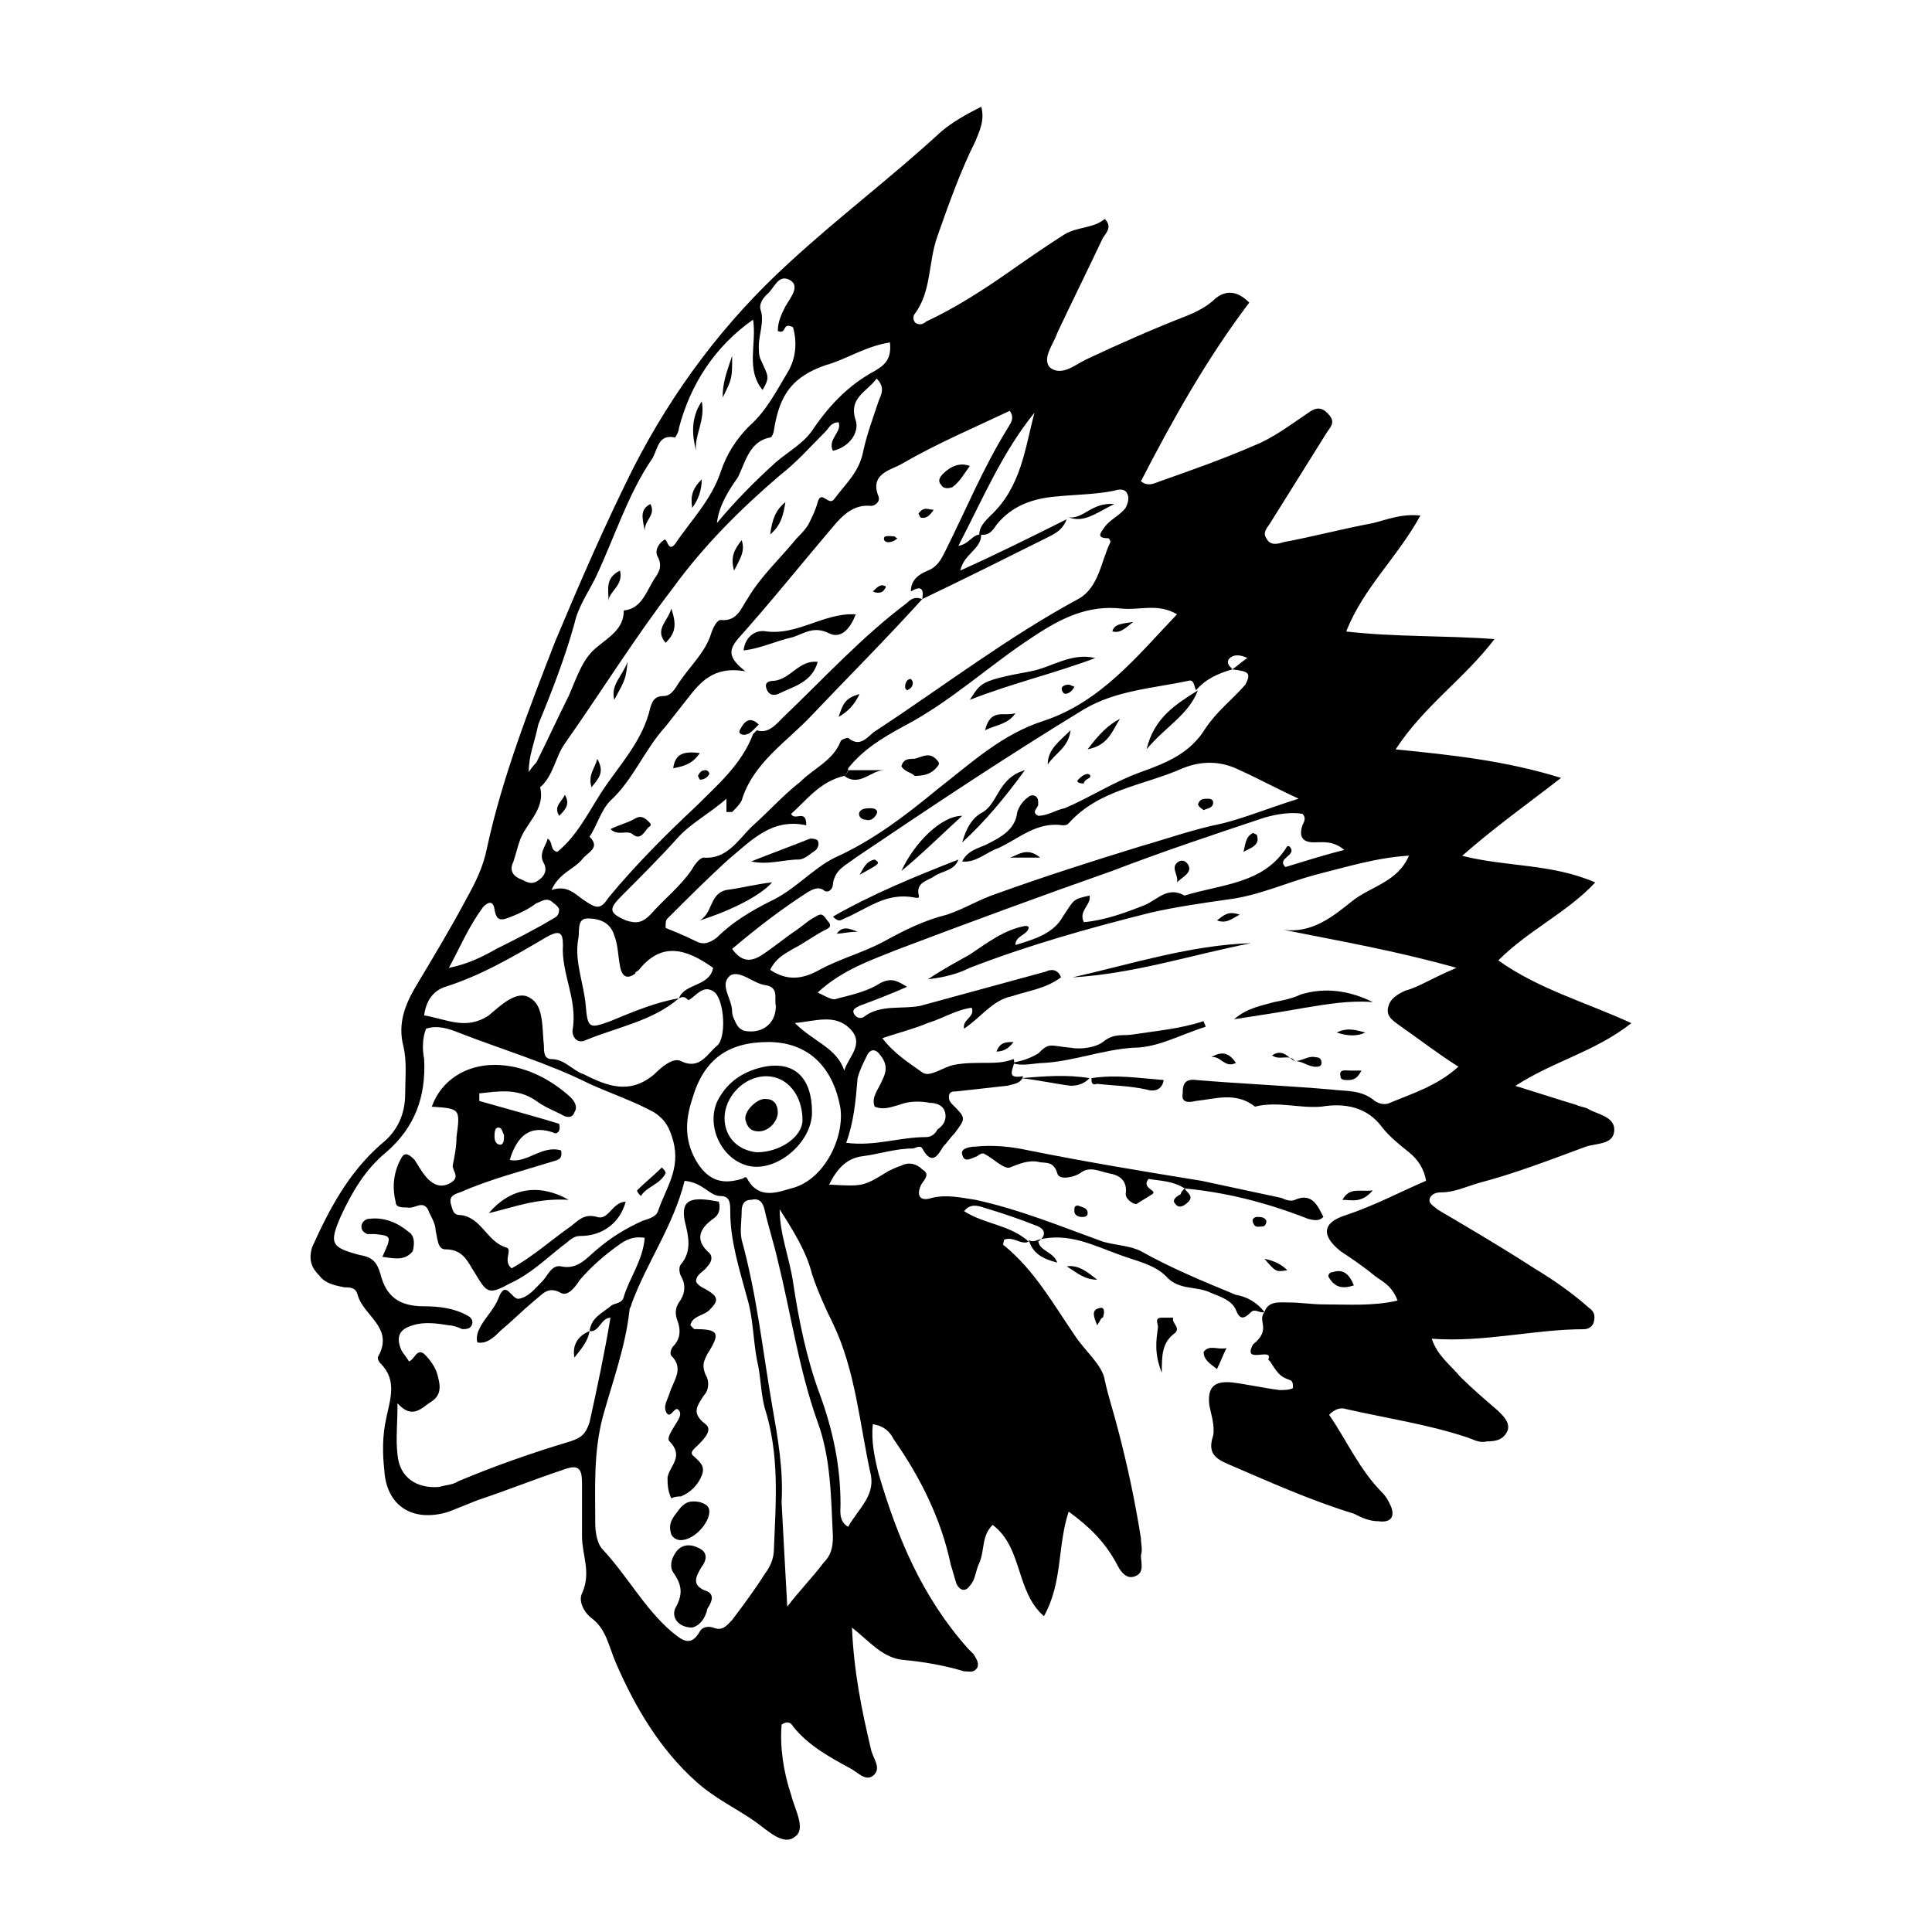 <?xml version="1.0" encoding="UTF-8"?>
<!-- Uploaded to: SVG Repo, www.svgrepo.com, Generator: SVG Repo Mixer Tools -->
<svg fill="#000000" width="800px" height="800px" version="1.1" viewBox="144 144 512 512" xmlns="http://www.w3.org/2000/svg">
 <g>
  <path d="m479.1 491.69c-1.008 0.504-2.519-1.008-3.527 0-2.016 2.016-3.023 2.016-4.031-0.504-1.008-2.519-4.031-3.527-6.551-4.535-4.031-2.016-8.566-0.504-12.09-4.535-3.023-3.023-8.062-4.031-12.09-5.543-7.055-2.519-13.602-6.047-21.664-4.031v0.504c2.016-1.512 2.016-3.023 0-4.031-5.039-2.016-9.574-3.527-14.609-5.039-1.512-0.504-3.527-1.008-5.039 1.008 5.543 3.527 12.09 3.527 17.129 8.062-2.016 1.008-4.031-1.512-6.551-0.504 0 0.504-0.504 1.512 0 1.512 8.062 6.551 13.098 15.617 18.641 23.68 2.519 4.031 7.559 8.062 8.062 12.09 1.008 4.535 2.519 9.07 3.527 13.098 2.519 9.574 4.535 19.145 6.047 28.719 0 1.512 0.504 3.023 0 4.535 0 2.016 1.008 4.535-1.512 5.543-2.519 1.008-4.031-1.512-5.039-3.527-3.023-5.543-7.055-9.574-12.594-13.602-3.023 9.07-1.512 18.641-6.551 27.711-7.559-6.551-5.543-18.137-13.602-24.184-3.023 3.023-2.016 6.551-3.527 10.078-1.008 2.016-1.008 4.535-2.519 6.047-1.008 1.512-2.519 1.512-3.527-0.504-0.504-1.512-1.008-3.527-1.512-5.039-2.519-12.09-8.062-23.176-15.113-33.25-1.008-2.016-2.519-3.527-5.543-4.031-0.504 4.535 0.504 9.07 1.512 13.098 5.039 17.129 11.586 32.746 23.68 46.352 0.504 0.504 1.008 1.008 1.512 1.512 0.504 1.008 1.512 2.016 1.008 3.527-1.008 1.512-2.016 1.008-3.527 1.008-5.039-1.512-10.578-2.519-16.121-3.023s-9.07-5.039-13.602-8.566c0.504 11.586 2.519 21.664 5.039 32.242 0.504 2.519 3.023 5.039 0.504 7.055-2.016 1.512-4.031-1.008-6.047-2.016-5.543-3.023-11.082-6.047-15.113-11.082-0.504-1.008-1.512-1.512-3.023-0.504-0.504 6.047 0.504 12.594 2.519 18.641 1.008 4.031 4.031 9.07 1.008 11.082-3.023 2.519-7.055-1.512-10.578-4.031-5.039-3.527-10.578-6.047-15.617-10.578-9.574-8.566-16.121-19.648-21.16-31.234-2.016-4.535-2.519-9.07-6.551-12.09-2.016-1.512-3.527-4.535-2.519-6.551 2.519-5.543 0-10.078 0-15.113v-14.105c0-4.031-1.008-5.039-5.039-3.527-7.559 2.519-15.113 5.543-22.672 8.062-2.519 1.008-5.039 2.016-7.559 3.023-9.574 3.023-16.625-1.512-17.129-11.082-0.504-4.535-0.504-9.07 0.504-13.602 1.008-5.039 3.023-10.078-1.512-14.609-0.504-0.504-1.008-1.512-0.504-2.016 4.031-7.559-4.031-10.578-5.543-16.121-0.504-2.016-2.016-2.016-3.527-2.016-2.519-0.504-5.039-1.008-6.551-3.023-2.016-2.016-3.023-4.031-2.016-7.559 4.535-10.078 9.574-19.648 18.137-27.207 4.535-3.527 6.551-8.062 6.551-13.602 0-4.031 0.504-8.566-0.504-12.594-1.512-6.047 0.504-11.082 3.527-16.121 4.535-7.559 9.07-15.113 13.098-22.672 2.519-4.535 4.535-8.566 5.543-13.602 4.031-18.641 11.082-36.777 18.137-54.914 6.551-15.617 13.098-30.73 20.656-45.848 10.578-20.656 24.184-38.793 41.312-54.41 13.098-12.09 27.207-22.672 40.305-34.762 3.023-2.519 6.551-4.535 10.578-6.551 1.008 3.527-0.504 6.551-1.512 9.07-4.031 8.062-7.055 16.625-10.078 25.191-2.519 7.055-1.512 14.609-6.047 20.656-0.504 0.504-0.504 2.016 0.504 2.519 1.008 0.504 2.016 0 2.519-0.504 7.559-3.527 14.609-8.062 21.16-12.594 5.039-3.527 10.078-7.055 15.617-10.578 3.527-2.016 7.559-1.512 10.578-4.031 2.016 2.016 0.504 3.527-0.504 5.039-4.031 8.566-8.062 16.625-12.09 25.191-1.008 3.023-4.031 6.551-2.016 9.07 3.023 2.519 6.551-0.504 9.574-2.016 8.566-4.031 17.633-8.062 26.703-11.586 2.519-1.008 5.543-2.519 7.559-4.535 3.023-2.519 6.047-2.016 9.07 1.008-11.082 14.609-20.152 30.73-28.719 47.359 2.016 1.512 3.527 0.504 5.039 0 8.566-3.023 17.129-6.047 25.191-9.574 5.039-2.016 9.574-5.543 14.105-8.566 2.016-1.512 3.527-1.512 5.039 0 2.016 2.016 1.512 3.023 0 5.039-5.039 8.062-10.078 16.121-15.113 24.184-1.008 1.512-2.016 2.519-1.008 4.031 1.008 2.016 3.023 1.512 4.535 1.008 8.062-1.512 15.617-3.527 23.68-5.039 4.031-1.008 7.559-2.519 12.594-2.016-6.047 11.082-15.113 19.145-19.648 30.73 13.098 1.512 25.695 1.008 39.297 2.016-8.062 10.578-18.641 17.633-26.199 29.223 15.113 1.512 29.223 3.023 43.832 7.559-9.07 7.055-17.633 13.098-26.199 20.656 12.09 3.023 23.68 2.016 35.266 7.055-7.559 8.062-17.633 12.594-25.695 20.656 10.578 7.559 23.176 11.082 35.266 16.625-9.574 7.559-20.656 10.078-30.73 16.625 6.551 2.016 11.082 3.527 16.121 5.039 1.008 0.504 2.016 0.504 3.023 1.008 2.519 1.512 7.055 2.016 7.055 5.543 0 4.031-4.535 3.527-7.559 4.535-9.574 3.527-18.641 7.055-28.215 9.574-3.527 1.008-6.551 2.519-10.078 2.519-1.512 0-2.519 0.504-3.023 1.512-0.504 1.512 1.008 2.016 2.016 3.023 8.566 5.039 17.129 10.078 25.695 15.617 5.039 3.023 10.078 6.551 14.609 10.578 1.512 1.008 1.512 2.519 1.008 4.031-0.504 1.008-1.512 1.512-2.519 1.512-13.098 0-26.199 3.527-40.305 2.519 1.512 4.535 5.039 7.055 7.559 10.078 3.023 3.023 6.551 6.047 10.078 9.07 1.512 1.512 3.023 3.023 2.519 5.039-1.008 2.519-3.023 3.023-5.543 3.023-2.016 0.504-3.527-0.504-5.039-1.008-10.578-3.527-21.16-5.039-32.242-7.559-1.512-0.504-3.023 0-4.535 1.512 4.535 6.551 8.062 14.609 14.105 20.656 1.008 1.008 1.512 2.016 2.016 3.023 1.512 3.023 0.504 5.039-3.023 4.535-2.519 0-4.535-1.008-6.551-2.016-11.586-3.527-22.672-8.566-33.25-13.098-3.527-1.512-5.543-3.023-4.031-7.559 0.504-2.519-0.504-5.543-1.008-8.062-0.504-4.535 1.008-6.551 6.047-6.047 4.031 0.504 8.566 1.512 12.594 2.016 1.008 0 2.519 0 3.527-0.504 0-1.008 0-1.512-0.504-2.016-2.519-1.008-3.023-1.008-5.543-5.039l-0.504-0.504c1.512-3.527-7.055 1.512-4.031-4.031 5.047-4.059 1.016-6.074 3.031-8.594 1.008-3.023 4.031-2.519 6.551-2.519 3.023 0 6.047 0.504 9.07 0.504 6.551 0 13.098 0.504 19.648-1.008-1.512-4.031-4.031-5.039-6.047-6.551-3.023-2.519-6.047-4.535-9.07-6.551-5.039-4.031-5.039-7.559 1.512-9.574 7.559-2.519 14.105-6.047 21.16-9.07-0.504-3.023-2.016-5.543-4.535-7.559s-5.039-4.031-7.055-6.551c-4.031-5.543-10.078-6.551-16.121-5.543-6.047 0.504-11.586-1.512-17.633 0-5.039-4.031-10.578-2.016-15.617-1.512-2.016 0.504-4.031 0.504-3.527-2.016 0-1.512 0-4.031 3.527-3.527 12.09 1.008 24.184 1.512 35.77 2.519 4.031 0.504 8.062 0 11.586 3.023 1.512 1.008 3.023 1.008 4.031 0.504 6.047-2.519 12.594-4.535 18.137-9.574-5.543-3.527-10.078-7.055-15.113-10.578-2.016-1.512-4.031-2.519-3.527-5.039 0.504-2.519 2.519-3.527 4.535-4.535 2.016-0.504 4.031-1.512 6.047-2.519s4.031-2.016 7.559-3.527c-16.121-4.535-30.73-7.055-45.848-10.078 7.559 1.008 13.098-3.527 18.137-7.559 5.039-4.031 12.09-5.039 15.113-12.09-8.566 0.504-16.625 3.023-24.688 5.039-7.559 2.016-15.113 5.543-23.176 6.551-7.055 1.008-14.105 2.016-20.656 3.527-16.121 4.031-32.242 8.566-47.863 14.609-3.023 1.512-6.551 2.519-11.082 3.023 4.535-3.023 7.559-4.535 11.082-6.551 4.535-3.023 9.07-6.551 14.609-7.559 0.504 0 1.008 0 1.008 0.504-0.504 2.016-3.527 2.016-3.527 4.535 5.039-1.512 10.078-3.023 12.594-7.559 3.023-4.535 2.519-4.535 7.055-5.543 0.504 2.519-3.023 4.031-1.512 7.055 5.543-0.504 11.082-2.519 16.121-4.535 3.527-1.512 6.047-5.039 10.578-2.519 9.574-3.023 21.16-3.023 27.207-13.098h0.504c2.519 2.519-3.527 3.023-1.008 5.543 5.039-1.512 9.574-3.023 15.617-4.535-3.023-2.519-5.543-2.016-8.062-2.016-3.023 0-4.031-1.512-3.023-4.535 0.504-1.008 1.008-2.016 0-3.023-3.023-0.504-6.551 0-10.078 1.008-13.602 4.535-27.207 9.07-40.305 14.105-18.641 6.551-37.785 13.602-56.426 20.656-7.559 3.023-15.113 5.543-21.664 11.586 4.031 2.016 4.031 2.016 5.543 1.512 4.031-1.008 8.062-2.016 11.082-4.031 3.023-1.512 4.535-0.504 7.055 1.008-4.535 2.016-8.566 3.527-12.594 5.039-1.008 0.504-2.016 1.008-1.512 2.016 0.504 1.008 1.512 1.512 2.519 1.008 4.535-3.527 10.078-2.016 15.113-3.023 11.082-3.023 22.168-6.047 33.25-9.07 1.008-0.504 3.023-1.008 4.031 1.512-4.031 3.023-8.566 3.527-13.098 5.039-5.039 1.008-8.062 5.543-12.594 8.566-0.504-2.519 3.023-3.023 2.016-5.543-4.031 0.504-8.062 3.023-11.586 4.031-3.527 1.512-7.559 2.519-12.09 4.031 3.023 4.031 7.055 6.551 10.578 9.07 2.016 1.512 5.543-1.512 8.566-2.016 2.519-0.504 5.543-0.504 8.062-0.504 2.519 0 5.039 0 7.559-1.008 1.008 1.512-3.023 5.543 2.519 4.535-0.504 2.016-2.519 2.016-4.031 2.519-4.535 0.504-9.07 1.008-13.602 1.512-1.008 0-2.016 0-2.016 1.512 0 1.008 0.504 1.512 1.008 2.016 3.527 3.543 3.527 3.543 0.504 7.57-1.008 1.008-2.016 2.519-3.023 3.527-1.512 2.519-3.023 5.039-5.543 0.504-0.504-1.008-2.016 0-2.519 0-4.535 0-9.07 1.512-13.098 2.016-4.535 0.504-7.055 3.527-9.07 7.559 9.07 0.504 9.07 0.504 15.617-3.527 1.008-0.504 2.016-1.008 3.527-1.512 2.016-1.008 4.031-0.504 5.543 1.008 2.519 1.512 0 3.023-0.504 4.535-1.008 2.519 0 4.031 3.023 3.023 4.031-1.008 8.062 0 11.586 0.504 11.586 2.519 22.672 7.055 33.754 11.082 3.527 1.008 7.055 1.008 10.078 2.519 8.062 4.535 16.625 8.062 25.191 11.586 3.023 0.504 5.543 2.016 7.559 4.535zm-155.18-83.129c1.512-4.031 8.062-3.023 9.07-8.062-7.055-5.039-13.602-7.055-19.648 0.504-0.504 0.504-1.008 0.504-1.008 1.008-2.016 1.512-3.527 1.008-4.031-2.016-0.504-2.519-0.504-5.543-1.512-8.062-1.008-3.527-4.031-4.535-7.055-4.535-3.023 0-2.016 3.527-2.519 5.543-1.008 6.047 1.512 11.586 2.016 17.633s1.008 6.047 6.551 4.031c6.047-2.516 12.094-5.035 18.137-6.043-7.055 6.047-16.121 7.559-24.688 11.082-2.016 1.008-3.527-0.504-3.527-2.519 1.512-8.062-3.023-15.113-2.519-22.672 0-3.527-1.008-4.031-4.535-2.016-8.566 5.039-17.129 10.078-26.703 13.098-3.023 1.008-5.039 3.527-5.543 7.559 6.047 1.008 11.082 4.031 17.129 0 3.023-2.519 7.559-7.055 11.082-4.535 3.527 2.016 3.023 8.062 3.527 12.594 0 1.512 0 3.527 2.016 3.527 3.527 0 5.543 3.023 8.566 4.031 6.047 3.023 12.09 5.543 18.641 0 2.016-2.016 5.039-4.535 7.055-3.527 5.039 2.519 7.055-2.016 9.574-4.031 2.519-2.016 2.016-11.586-0.504-14.105-3.023-2.519-5.039 1.008-7.055 2.016-1.004-1.004-1.508-1.004-2.516-0.5zm43.832-58.945c-6.551 1.512-10.078 6.551-14.105 10.078 1.008 2.016 4.031-1.512 4.031 3.023-9.07-2.016-14.609 4.031-20.656 9.07-5.543 5.039-11.082 10.578-16.121 15.617-0.504 0.504-0.504 1.008-0.504 2.519 2.519 1.008 5.039 2.016 8.062 3.527 2.016 1.008 3.527 0.504 5.543-1.008 4.031-4.031 9.07-7.055 14.105-9.574 6.551-3.023 11.082-8.566 17.129-11.586 10.078-4.535 18.641-11.082 27.207-18.137 9.07-7.055 17.129-14.609 28.215-18.137 15.113-5.039 24.688-17.129 35.266-28.215-5.039-3.023-10.078-1.008-14.609-1.512-9.07-1.008-16.121 2.519-23.68 7.559-11.586 7.559-21.664 17.129-34.258 23.68-5.543 3.023-10.578 6.047-14.609 11.082-0.008 1.004-0.512 1.508-1.016 2.012zm20.656-46.855c-9.574 10.578-19.648 20.656-29.223 30.73-6.551 7.055-15.617 12.594-18.641 22.672-0.504 1.008-1.512 2.016-2.519 3.023h-1.512v-3.527c-4.535 4.031-9.574 6.551-13.098 10.578-4.535 5.039-9.574 10.078-14.609 15.113-3.527 3.527-3.527 4.535 1.008 6.551 3.023 1.008 4.535 0.504 6.551-1.512 3.527-4.031 8.062-7.559 11.082-12.09 0.504-1.008 2.016-3.023 3.023-3.023 6.047 0.504 9.07-4.535 12.594-8.062 4.535-4.031 8.566-8.566 13.098-12.09 3.527-3.527 8.566-5.543 10.578-10.578 0-0.504 1.512-1.008 2.016-1.008 3.527 3.023 5.543-1.008 7.559-2.016 17.633-11.586 34.762-24.688 53.402-34.762 5.543-3.023 6.047-10.078 8.566-15.113 0-0.504-0.504-1.008-0.504-1.008-3.527 0-2.016-1.512-1.008-3.023 1.512-2.016 4.031-3.023 5.543-5.039 0.504-1.008 1.008-2.519 0.504-3.527-0.504-1.512-2.016-1.512-3.527-1.008-5.039 1.008-10.078 1.008-15.113 1.512-6.551 0.504-12.09 2.519-16.121 7.559-1.008 1.512-2.016 3.023-4.535 2.519 0-2.016 1.512-3.527 3.023-5.039 8.062-7.559 9.07-17.633 11.586-27.207-8.566 10.578-13.602 22.672-20.152 35.266 3.023-0.504 3.527-3.023 6.047-3.023 0 4.031-4.535 5.039-5.543 9.574 10.078-4.535 19.145-9.07 28.215-13.602-1.008 2.519-2.519 3.527-4.535 4.535-11.082 5.543-22.168 11.082-33.754 16.625 0.504-3.023-0.504-3.527-3.023-2.016 0-3.023 2.016-4.535 4.535-5.543s3.527-3.023 4.535-5.039c5.543-11.082 10.078-22.168 16.625-32.746 0.504-1.008 2.016-2.519 0.504-4.535-9.574 4.535-19.145 8.566-28.719 14.105-2.519 1.512-8.566 2.519-6.047 8.566 0.504 1.512-1.008 2.519-2.016 2.519-4.535-0.504-7.559 2.519-10.078 5.543-8.566 10.078-16.625 20.152-25.191 29.727-2.519 3.023-2.519 5.039 2.016 8.566-8.566-1.512-12.09 3.023-15.617 7.559-2.016 2.519-3.527 4.535-5.543 7.055-5.543 6.047-8.566 14.105-14.609 19.648-2.519 2.519-3.527 6.551-5.543 9.574 3.023 3.023-0.504 4.031-2.016 6.047-2.016 2.519-6.047 3.527-8.062 8.062 4.535-1.512 6.551 1.512 9.07 3.023 3.023 2.016 4.031 2.016 6.047-1.008 7.055-8.566 15.113-16.625 23.176-24.184 5.543-5.543 12.09-11.082 15.113-19.145 0.504-0.504 0.504-0.504 1.008-1.008 3.023 1.008 5.039-1.512 7.055-3.527 10.578-10.078 20.656-21.16 32.746-30.23 1.516-1.52 2.523-1.52 4.035-1.016zm82.121 18.641c1.512-1.008 2.519-2.016 4.031-3.023-2.016-1.008-4.031-1.008-5.039 0.504-0.504 1.516 1.008 2.019 1.008 2.519-3.527 1.008-7.055 2.519-9.574 5.543-0.504-1.008-0.504-3.023-2.016-2.519-9.574 2.016-19.145 2.519-27.711 7.559-20.656 12.594-40.305 25.695-60.457 39.297-2.519 2.016-5.543 3.023-6.047 7.055 0 1.512-1.512 2.519-2.519 1.512-1.512-1.008-3.023 0-4.031 0.504-7.055 4.535-13.602 9.574-20.152 15.113 2.519 3.527 5.039 3.527 8.062 1.512 3.023-2.016 6.047-4.535 9.07-6.551 1.512-1.008 3.023-2.519 5.039-3.527 1.512-1.008 2.016-0.504 3.023 1.008 1.512 1.512 0.504 2.016-0.504 2.519-3.023 1.512-5.543 3.527-8.566 5.039-2.519 1.512-4.535 2.519-6.047 5.543 4.535 3.023 8.566 2.519 13.098 0 5.543-3.023 11.586-4.535 17.129-7.559 5.543-3.023 10.578-5.543 16.625-7.055 4.535-1.512 8.566-4.031 13.098-5.543 12.594-4.535 25.191-8.566 38.289-12.594 7.055-2.016 14.105-4.535 21.664-6.047 6.047-1.512 12.09-4.031 20.152-6.551-6.551-3.023-11.082-5.543-15.617-7.559-5.039-2.519-10.078-2.519-15.113-0.504-10.078 4.535-22.168 5.543-30.23 14.609-0.504 0.504-1.008 0.504-1.512 0.504-7.055-1.008-11.586 3.527-17.129 6.047-3.023 1.008-6.047 4.031-9.574 3.527 1.512-3.023 4.535-3.527 6.551-4.535 4.031-2.016 7.559-4.031 8.062-8.566 0.504-1.512 1.512-3.023 3.023-4.031 0.504-0.504 1.512-0.504 2.016 0 0.504 0.504 0.504 1.008 0.504 2.016 0 1.008-2.016 2.016 0 3.023 2.519 0 4.535-1.512 7.055-2.016 7.055-3.023 13.098-7.055 20.152-9.574 7.055-2.519 13.098-5.039 17.129-11.586 3.023-4.535 7.055-7.559 10.578-11.586 1.52-3.019 1.016-3.523-3.519-4.027zm-170.29 175.33c0.504-3.527 3.023-4.535 5.543-6.551 1.008-1.008 3.023-0.504 3.527-2.519 1.512-5.039 5.039-9.574 5.543-15.617-3.023-0.504-5.039 0.504-7.055 2.016-3.527 2.519-7.055 5.543-10.078 9.07-1.008 1.512-3.023 4.535-5.039 3.527-3.527-2.016-5.039 0.504-7.055 2.016-3.023 2.519-6.047 5.543-9.07 8.062-1.512 1.512-3.527 3.527-6.047 3.023-0.504-2.016 0.504-3.527 1.008-4.535 1.512-2.519 3.527-4.535 4.535-7.055 2.016-5.543 3.527 0.504 5.543 0 2.519-0.504 4.031-2.519 6.047-4.535 1.512-1.512 2.519-4.535 5.039-4.031 4.535 1.008 7.055-2.519 9.574-4.535 3.527-3.023 7.559-5.543 12.09-7.559 1.512-0.504 3.527-1.008 4.031-2.519 2.016-6.047 6.047-11.082 4.031-18.641-1.008-3.527-2.016-5.543-5.039-7.559-5.543-3.023-11.586-5.039-17.129-7.559-11.082-5.543-23.176-9.07-34.762-13.602-2.519-1.008-5.543-2.016-8.566-1.008-1.008 2.519-1.008 5.543-0.504 8.062 0.504 10.078-2.519 18.137-10.078 24.688-5.543 4.535-9.07 10.578-12.09 17.129-3.023 7.055-2.519 8.062 5.039 10.078 3.023 0.504 4.535 1.512 5.543 5.039 1.512 6.047 5.039 8.566 11.586 8.566 4.031 0 8.062 0.504 11.586 2.519 1.008 0.504 1.512 1.512 1.008 2.519-0.504 1.008-1.512 1.008-2.519 1.008-1.008-0.504-2.519-1.008-3.527-1.008-3.023-0.504-6.551-1.008-9.574 0-3.527 1.008-4.535 3.023-3.023 6.551 0.504 1.008 1.512 2.016 2.016 3.023 1.512-0.504 2.016-3.527 4.031-2.016 1.512 1.512 3.023 3.527 3.527 5.543s1.512 5.039-1.512 7.055c-2.519 1.512-5.039 5.039-9.07 0.504 0 5.543-0.504 9.574 0 13.602 0.504 6.047 5.039 9.07 11.082 8.566 1.512-0.504 3.527-0.504 5.039-1.512 9.574-4.031 19.648-7.559 29.727-10.578 3.023-1.008 4.031-2.016 5.039-5.039 2.016-9.07 4.031-18.641 5.543-27.711-2.519-0.008-3.023 4.023-5.539 3.519zm25.188-39.801c-3.023 12.09-10.078 21.664-14.105 32.746 0 0.504-0.504 1.008-0.504 1.512-1.008 9.574-4.535 19.145-7.055 28.215-2.519 9.574-2.016 18.641-2.016 28.215 0 2.519 0.504 5.543 2.016 7.055 6.551 7.055 11.082 15.617 18.137 21.664 2.519 2.016 5.039 4.535 7.559 0 0.504-1.008 2.016-1.512 3.527-1.008 2.519 1.008 3.527-0.504 5.039-2.016 3.023-4.031 6.047-8.062 8.566-12.09 1.512-2.016 2.519-4.031 2.519-7.055 0.504-12.594 1.512-24.688-2.519-37.281-1.008-4.031-1.008-8.566-2.016-12.594-1.008-5.543-1.008-11.082-2.519-16.121-2.016-7.559-4.535-15.113-4.535-23.176 0-2.016 0-4.031-2.519-4.031-3.023-0.004-4.535-3.531-9.574-4.035zm40.809-201.02c-2.016 0-2.519 1.512-3.527 2.519-4.031 4.031-7.559 8.062-12.09 11.586-10.578 9.07-20.152 18.641-28.215 29.727-10.078 13.098-19.145 27.711-28.719 41.312-2.519 3.527-3.023 8.566-6.551 11.586 1.512 6.047-4.031 9.574-5.543 14.609-0.504 1.512-1.008 3.527-1.512 5.039-1.008 2.016-0.504 3.527 1.512 4.535 1.512 0.504 3.023 2.016 5.039 0.504 1.512-1.008 2.519-2.519 1.512-4.535-1.512-2.519 0.504-4.535 1.008-6.551 1.512 1.008 0.504 3.023 2.519 3.527 5.039-4.031 8.062-10.078 11.586-15.617 4.535-7.055 11.082-13.602 13.098-22.672 0.504-1.512 1.008-3.023 3.527-3.023 2.016 0 3.023-2.016 4.031-3.527 3.023-4.535 7.055-8.062 8.566-13.098 0.504-1.512 1.512-3.527 2.519-3.527 4.535 0.504 5.543-3.527 7.055-5.543 3.527-6.047 8.566-10.578 13.098-16.121 1.008-1.008 2.016-2.016 3.023-3.527 1.008-2.016 2.016-4.031 2.519-6.047 1.008-3.527 3.023 1.512 4.535-1.008 3.023-4.031 6.551-7.055 7.559-12.594 1.008-4.535 2.519-8.566 4.031-13.098 0.504-1.512 2.016-3.527-0.504-6.047-2.519 3.527-7.559 5.039-5.543 11.082 1.008 3.023-1.512 7.055-6.047 8.062-1.512-3.023 2.519-5.035 1.512-7.555zm-82.121 92.699c1.008-1.512 1.512-2.016 2.016-2.519 3.023-6.047 5.543-11.586 8.566-17.633 2.016-4.535 3.527-9.574 7.055-12.594 3.527-3.023 7.559-5.039 7.559-10.078 5.039-0.504 6.047-5.543 8.566-9.07 1.008-1.512 1.512-3.023 0.504-5.039-1.008-1.512 0-3.527 1.512-4.535 1.008-1.008 1.008 3.527 3.023 1.008 4.031-6.047 9.574-11.586 12.09-19.145 1.512-4.535 4.031-8.566 7.559-12.09 4.535-4.031 7.055-9.07 10.078-14.105 2.519-4.031 2.519-8.566 1.512-12.09-3.023-1.512-1.512 2.016-4.031 1.008 0-2.519 1.008-4.535 2.016-6.551 1.512-2.519 4.031-5.543 1.008-7.055-3.023-1.512-4.031 2.519-6.047 4.031-1.008 1.008-2.016 2.519-1.512 4.031 1.008 3.023-0.504 6.551-0.504 9.574 0 1.008 0 2.519 0.504 3.527 2.016 4.535 2.519 4.535 0.504 8.062-4.535-5.543-1.512-12.09-2.519-18.641-10.078 7.055-16.625 17.129-19.648 28.719 0 1.008-1.008 2.519-1.008 2.519-4.535-1.008-4.535 3.023-6.047 5.543-6.551 9.574-10.078 21.16-15.113 31.738-2.016 4.031-4.535 7.559-5.543 12.09-2.519 9.07-6.047 18.137-9.574 26.703-1.012 5.035-2.523 8.055-2.523 12.59zm68.52 221.17c3.023-4.031 6.551-7.559 9.574-11.586 2.016-2.016 2.519-4.031 2.519-7.055-0.504-10.078-0.504-20.656-4.031-30.23-5.039-14.105-7.055-28.719-10.578-42.824-1.008-4.535-2.519-9.07-3.527-13.602-0.504-2.016-1.512-3.023-3.527-2.519-2.016 0-2.519 1.512-2.519 3.023 0 2.519-0.504 5.039 0 7.559 4.031 14.609 5.543 29.223 8.062 43.832 1.512 8.566 3.023 17.129 2.519 25.695 0.5 9.57 1.004 18.641 1.508 27.707zm-5.039-149.63c-10.578 0-17.129 4.535-20.152 15.113-2.016 6.047-2.016 11.586 1.512 17.129 3.023 4.535 6.551 5.543 11.586 4.031 0.504 0 1.008-1.008 1.512 0 3.023 5.543 8.062 3.527 11.586 2.519 8.566-2.016 14.105-13.098 13.098-21.16-2.012-11.59-9.062-17.633-19.141-17.633zm3.023 44.332c0 6.551 2.519 12.594 3.527 19.145 1.512 10.078 3.527 20.152 7.055 29.727 3.527 9.574 5.543 19.145 5.543 29.223 0 2.016-0.504 4.535 2.016 6.047 2.519-4.535 7.055-8.062 6.047-13.602-3.023-13.602-4.031-27.711-10.078-40.305-2.016-4.031-4.031-8.566-5.543-13.098-1.512-6.051-5.039-11.594-8.566-17.137zm29.223-229.73c-6.551 1.008-11.586 4.535-17.129 6.047-8.566 3.023-12.09 7.559-13.602 17.129 0 0.504-0.504 2.016-1.008 2.016-5.543 1.008-6.551 6.551-8.566 10.578-2.519 3.527-5.039 7.559-5.543 12.09 5.039-6.047 10.078-11.082 15.617-16.121 3.527-3.023 7.559-5.039 10.078-9.07 4.535-6.551 9.574-11.586 16.121-15.113 2.519-1.512 4.535-3.019 4.031-7.555zm-11.59 212.1c7.559 1.008 14.105-1.512 21.16-1.512 1.512 0 2.519-1.008 3.023-2.016 1.512-1.008 2.519-2.519 2.016-4.535-0.504-2.016-2.519-2.519-4.031-2.519-2.519-0.504-5.543-0.504-8.062 0.504-2.016 0.504-4.031 1.512-6.551 0.504-1.008-2.519 1.008-4.535 2.016-7.055 1.008-2.016 1.512-4.031-0.504-6.551-1.008-1.512-2.519-2.016-3.527 0s-2.016 4.031-2.519 6.047c-0.5 6.051-1.004 11.594-3.019 17.133zm-105.3-46.348c5.039-1.008 9.07-3.023 12.594-5.039 5.039-2.519 10.078-5.039 15.113-8.062 1.008-0.504 1.512-1.008 1.512-2.519-0.504-1.008-1.512-1.512-2.016-2.016-1.512-1.008-2.519 0-4.031 0.504-2.016 1.512-4.031 2.519-6.551 3.527-2.519 1.008-4.031 1.512-4.535-2.016-0.504-3.023-2.519-1.008-3.023-0.504-4.023 5.543-6.039 10.582-9.062 16.125zm86.656 10.074c-0.504-2.016 1.008-5.039-3.023-5.543-3.023-0.504-6.551-4.031-9.07-2.519-3.023 2.519 0.504 6.047 0.504 9.574 0 1.008 0.504 2.016 1.008 3.023 0.504 1.008 1.008 1.512 2.016 2.016 4.535 1.008 8.566-1.512 8.566-6.551zm18.137 17.129c1.008-3.527 5.543-7.055 1.512-11.082-4.031-4.031-9.07-2.016-14.609-1.512 5.039 5.039 11.082 6.551 13.098 12.594z"/>
  <path d="m451.89 507.81c-2.016-5.039-1.512-8.566-1.008-12.09 0-1.008-1.008-2.519 1.008-2.519h3.023c-0.504 1.512 2.016 2.519 0.504 4.031-3.527 2.519-3.527 6.047-3.527 10.578z"/>
  <path d="m462.98 502.27c1.512-2.016 3.527-0.504 6.047-1.008-1.008 2.016-1.512 3.527-2.519 5.543-2.019-1.516-3.527-2.523-3.527-4.535z"/>
  <path d="m434.76 483.13c-3.527 0-5.543-2.016-8.062-3.527 3.023-0.504 5.543 1.512 8.062 3.527z"/>
  <path d="m419.14 472.55c0 3.023 4.031 3.023 5.039 6.047-4.031-1.008-6.551-2.519-7.559-6.047 0.504 0.504 1.512 0.504 2.519 0z"/>
  <path d="m434.76 495.22c-1.008-2.519-1.512-4.031 0.504-4.535 1.512-0.504 1.512 1.008 1.008 2.519-0.504 0-0.504 0.504-1.512 2.016z"/>
  <path d="m368.76 348.11h9.574c-3.527 0-6.551 4.535-10.578 1.512 0.5-0.504 1.004-1.008 1.004-1.512z"/>
  <path d="m344.07 337.02c-0.504 0.504-1.512 1.512-2.016 1.512-1.008 0.504-2.519 0-2.016-1.008 1.008-2.016 2.519-4.031 5.039-1.512-0.504 0.504-0.504 0.504-1.008 1.008z"/>
  <path d="m457.94 458.95c-3.023-2.016-6.551-2.016-9.574-2.519-2.016 2.519 2.519 3.023 1.008 4.031-1.512 1.008-2.519 1.512-4.031 2.519-0.504 0.504-3.023-1.008-3.023-2.519 0.504-3.527-1.512-5.039-4.535-5.543-2.519-0.504-5.039-2.016-7.559 0-1.512 1.008-5.543 2.016-6.047 0-1.008-3.527-3.527-2.519-5.039-3.023-2.519-0.504-5.039 0.504-7.559 1.512-1.512 0.504-4.535-2.519-6.551-3.527-0.504-0.504-1.512 0-2.016 0.504-1.512 0.504-3.527 2.016-4.031-0.504-0.504-1.512 2.016-2.016 3.527-2.016 4.535-0.504 9.574 0 14.105 1.008 15.113 3.023 30.23 5.543 45.848 8.062 7.055 1.512 14.105 3.023 21.16 4.535 1.008 0.504 2.519 1.008 3.527 0.504 4.535-2.016 6.047 1.512 7.559 4.535-1.008 1.008-2.016 1.008-4.031 0.504-11.578-4.535-22.16-7.055-32.738-8.062z"/>
  <path d="m412.09 425.69c2.519-0.504 4.535-1.008 7.055-2.519 3.023-3.023 3.023-2.016 8.566-1.512 2.519 0.504 6.551 0 8.566-1.512 3.023-2.519 5.543-1.512 8.062-2.016 6.551-1.008 12.594-1.512 18.641-3.527 0 0.504 0.504 1.008 0.504 1.512-6.551 2.016-12.594 5.543-19.145 5.543-8.062 0.504-15.617 3.527-23.68 4.031-2.523 0-5.547 1.008-8.57 0v0z"/>
  <path d="m428.21 403.02c15.617-3.527 31.234-8.566 47.359-9.07-15.617 3.027-30.734 8.066-47.359 9.07z"/>
  <path d="m471.04 414.11c3.527-3.023 7.055-3.527 10.578-4.535 2.519-0.504 5.039-1.008 7.055-2.016 6.551-2.016 13.098-1.008 19.145 2.016-6.047-0.504-12.09 0.504-18.137 1.512-5.543 1.008-12.09 2.016-18.641 3.023z"/>
  <path d="m433.25 429.72c6.551-1.008 12.594 0 19.145 0.504-0.504 3.023-3.023 3.023-4.535 2.519-4.535-1.008-8.566-1.008-13.098-1.512-1.512 0.504-1.512-0.504-1.512-1.512z"/>
  <path d="m414.61 429.72c6.047-0.504 12.09-1.008 18.137 0-1.512 1.512-3.023 2.016-5.039 2.016-4.031-0.504-8.562-1.512-13.098-2.016z"/>
  <path d="m502.78 484.64c-3.023 1.008-5.039 0.504-6.551-2.016-0.504-0.504 0-1.512 1.008-1.512 3.023-1.004 4.535 1.012 5.543 3.527z"/>
  <path d="m507.81 459.45c-3.023 3.527-5.543 2.519-8.062 2.519 2.019-3.527 4.535-2.016 8.062-2.519z"/>
  <path d="m455.92 377.83c0.504-2.016-2.016-4.031 0.504-5.543 1.008-0.504 2.016 0 2.519 1.008 1.008 2.016-1.512 3.023-3.023 4.535z"/>
  <path d="m504.79 427.71c-1.008 2.016-2.016 2.519-3.527 2.519-1.008 0-2.016 0-2.016-1.008-0.504-2.016 1.512-1.512 2.519-1.512h3.023z"/>
  <path d="m473.55 369.77c0.504-2.016 0.504-4.031 2.519-5.039l1.008 0.504c1.008 3.023-2.016 3.527-3.527 4.535z"/>
  <path d="m457.94 458.95c0.504 1.008 2.519 2.016 1.008 3.527-1.008 1.008-2.519 2.016-3.527 0.504-1.008-1.008 0.504-2.016 1.512-2.519 0-0.504 0.504-1.008 1.008-1.512z"/>
  <path d="m429.72 463.48c1.008 0.504 2.519 0.504 2.519 2.016 0 1.008-1.008 1.008-1.512 1.008-1.008 0-2.016-0.504-2.016-1.512 0-1.008 0-1.512 1.008-1.512z"/>
  <path d="m498.24 417.63c3.023-1.512 5.543-0.504 7.559 0-2.016 1.008-4.535 1.008-7.559 0z"/>
  <path d="m479.1 477.59c2.519 0.504 4.535 1.512 6.047 3.023-3.023 0.504-3.023 0.504-6.047-3.023z"/>
  <path d="m471.54 425.69c-3.023 1.512-4.031-2.016-6.551-1.512 2.519-1.508 4.535-1.508 6.551 1.512z"/>
  <path d="m487.16 425.19c-1.512-2.016-4.031 0-6.047-1.512 3.023-2.012 4.535 1.008 6.047 1.512z"/>
  <path d="m487.16 425.19c2.016 0 3.527-1.512 5.543-1.008 1.008 0 1.512 0.504 1.512 1.512 0 1.008-1.008 1.008-1.512 1.008-2.016 0-3.527-1.512-5.543-1.512z"/>
  <path d="m472.55 386.39c-2.016 1.008-3.527 2.519-6.047 1.512 2.016-1.512 3.023-2.519 6.047-1.512z"/>
  <path d="m479.6 467.51c0 1.008-0.504 1.512-1.008 1.512-1.008 0-2.016 0.504-2.519-1.008-0.504-1.008 0.504-1.512 1.008-1.512 1.008 0 2.016 0 2.519 1.008z"/>
  <path d="m408.06 422.67c1.008-2.519 2.519-2.519 4.535-2.519-1.512 2.016-3.023 2.519-4.535 2.519z"/>
  <path d="m271.02 435.77c7.055 2.016 14.609 4.031 21.16 6.047 0.504 2.016-0.504 2.519-1.008 2.519-6.551-2.519-10.078 0.504-12.09 7.055 4.535 1.008 8.566-4.031 13.602-2.519 0.504 2.519-1.008 2.519-2.519 3.023-8.062 2.519-16.121 4.535-24.184 8.062-1.512 0.504-3.023 1.008-2.519 3.023 0.504 1.512 0.504 3.023 2.519 3.023 5.543 0.504 7.055 7.055 12.09 8.566 2.016 0.504-1.008 3.527 1.512 5.543 5.543-3.023 10.578-7.559 15.617-11.082 2.016-1.512 3.527-3.527 7.055-2.519 3.023 1.008 4.031-4.031 7.559-4.031-1.512 5.543-6.047 9.07-12.09 9.07-2.016 0-3.023 1.512-4.535 2.519-4.535 3.527-8.566 7.559-14.105 10.078-5.543 3.023-6.047 2.519-9.07-2.519-2.016-3.023-3.023-6.551-8.062-6.551-2.016 0-2.016-3.023-2.519-5.039 0-2.016-1.512-4.031-2.016-5.543-1.512-2.519-3.527 0-5.543-0.504-1.512 0-3.023 0-3.023-1.512-1.008-4.031-0.504-8.062 1.512-11.586 1.008-2.016 2.519-0.504 3.527 0.504 1.008 1.512 2.016 3.527 3.527 5.039s3.527 2.519 6.047 1.008c2.519-1.512 0.504-3.023 0.504-4.535 0.504-2.519 1.008-5.039 1.008-7.559 1.008-7.559 1.008-7.559-6.551-8.062 2.519-7.055 9.07-11.082 16.625-11.082 7.559 0 14.609 3.527 20.152 8.566 1.008 1.008 2.016 2.519 1.008 4.031-0.5 1.5-2.012 1.5-3.523 0.492-2.016-1.008-4.535-2.016-6.551-3.527-5.039-3.527-10.078-2.519-15.113-2.016v2.016zm6.551 9.066c-0.504-1.008-0.504-2.016-1.512-2.016s-1.008 1.512-1.008 2.519c0 1.008 0.504 2.016 1.512 2.016 1.008 0 1.008-1.512 1.008-2.519z"/>
  <path d="m245.33 477.08c2.519-5.543 2.519-5.543-2.016-6.047h-2.016c-1.008-0.504-1.512-1.008-1.512-2.016 0-1.008 1.008-2.016 2.016-2.016 4.031-0.504 7.559 1.008 10.578 3.527 1.512 1.008 1.512 3.023 1.008 5.039-2.012 2.519-4.531 2.016-8.059 1.512z"/>
  <path d="m273.54 465.49c5.543-6.551 13.098-8.062 21.16-3.527-8.566-0.5-14.609 2.016-21.16 3.527z"/>
  <path d="m320.4 454.91c-1.512 3.023-5.039 3.527-6.551 6.047-0.504-0.504-1.008-1.008-1.008-1.512 2.016-2.016 4.535-4.031 6.551-6.047 0.504 0.504 1.008 1.008 1.008 1.512z"/>
  <path d="m300.25 496.73c-0.504 3.023-2.519 5.039-4.031 7.055-0.504-3.023 0.504-5.543 4.031-7.055z"/>
  <path d="m397.98 371.79c-1.008 3.023-4.535 3.023-6.551 4.535-1.512 1.008-4.535 1.512-4.031 4.535 0.504 1.512-0.504 1.008-1.008 1.008-7.559-1.512-12.594 3.023-18.641 5.543-1.008 0.504-1.512 1.008-3.023-0.504 10.582-6.047 21.664-10.582 33.254-15.117v0z"/>
  <path d="m398.99 360.2c-5.543 5.039-10.578 10.078-16.121 14.609 3.523-7.559 10.578-14.609 16.121-14.609z"/>
  <path d="m398.99 367.25c1.008-3.527 2.519-6.551 5.543-8.062 4.031-2.519 4.031-9.07 11.082-11.082-5.543 7.559-10.582 13.605-16.625 19.145z"/>
  <path d="m461.46 326.95c-2.519 6.551-8.566 9.574-13.602 15.617 2.012-8.562 8.059-12.09 13.602-15.617z"/>
  <path d="m440.81 334.5c-2.016 3.023-3.023 7.055-8.566 8.062 3.023-4.031 5.543-6.551 8.566-8.062z"/>
  <path d="m421.66 346.59c0-4.031 3.023-6.047 6.047-9.07-0.508 4.535-4.035 6.047-6.047 9.07z"/>
  <path d="m411.59 371.28c2.016-0.504 4.535-3.023 8.062 0h-8.062z"/>
  <path d="m371.79 375.82c1.008-1.512 1.512-3.527 4.031-4.031 1.512 1.008 1.512 1.008-4.031 4.031z"/>
  <path d="m461.46 357.18c0.504-1.512 1.512-1.512 2.519-1.512 0.504 0 1.512 0 1.512 1.008 0 1.512-1.512 1.512-2.519 2.016-0.504-0.504-1.008-0.504-1.512-1.512z"/>
  <path d="m431.23 351.63c-1.512 0-2.016-0.504-1.512-1.008s1.512-1.512 2.519-1.512c0.504 0 1.008 0.504 0.504 1.008-1.008 0.504-1.512 1.008-1.512 1.512z"/>
  <path d="m365.74 391.43c1.512-2.016 3.023-1.512 5.543-0.504-2.519 0-4.031 0.504-5.543 0.504z"/>
  <path d="m321.91 541.07c-1.008-2.016-1.008-4.031-1.008-5.543 0.504-3.023 4.535-5.543 0.504-9.574-1.008-1.008 1.512-4.031 2.519-6.047 0.504-1.008 0.504-2.016-0.504-2.519-1.008 0-2.016 3.023-3.023 0.504-0.504-1.512 0.504-3.023 1.008-4.535 1.008-3.527 4.031-6.551 0.504-10.078-0.504-0.504 0-2.016 0.504-2.519 2.016-2.016 2.016-4.535 1.008-7.055-0.504-1.512-0.504-3.023 0.504-4.535 1.512-2.016 2.016-4.535 0.504-7.055-0.504-1.008-0.504-2.519 0-3.023 3.023-3.527 2.016-7.559 1.008-11.586-1.008-5.543 1.512-6.551 9.07-5.039 0.504 2.016 0 3.527-1.512 4.535-3.527 2.519-5.039 5.543-1.008 9.07 1.008 1.008 0.504 2.519-0.504 3.527-1.008 1.512-3.023 2.016-3.023 4.031 0.504 1.008 1.512 1.512 2.519 2.016 3.527 2.016 3.527 3.023 1.008 5.543-1.512 1.512-4.535 1.512-5.039 4.031 0.504 0.504 1.008 1.008 1.008 1.008 6.551 0 7.055 1.008 3.527 6.551-1.008 2.016-1.512 3.023-0.504 5.543 1.008 1.512 1.008 4.031-0.504 5.543-1.512 2.519-3.527 4.535 0.504 7.559 2.016 1.512-0.504 4.031-2.016 5.543-1.008 1.008-2.519 2.016-1.008 3.023 1.512 1.512 3.023 2.519 2.016 5.039-1.008 2.519-3.023 4.535-5.543 5.543-0.504-0.004-1.512-0.004-2.519 0.5z"/>
  <path d="m327.45 575.32c-3.527 0-5.543-2.519-4.535-5.039 2.016-3.527 2.016-6.047-0.504-9.574-1.008-1.512-0.504-3.527 0.504-5.039 1.512-2.519 4.031-2.519 6.047-1.512 2.519 1.008 2.519 3.023 1.008 5.039-1.512 2.519-3.023 5.039 1.512 6.551 2.016 1.008 1.008 3.023 0 4.535-0.504 2.519-2.016 4.535-4.031 5.039z"/>
  <path d="m331.98 544.59c0 3.023-4.031 7.559-7.559 7.559-1.008 0-2.016-0.504-2.519-1.512-1.008-3.023 0.504-4.535 2.016-6.551s3.023-2.519 5.543-2.016c1.512 0.504 2.519 1.008 2.519 2.519z"/>
  <path d="m341.05 316.37c0.504-4.031 3.527-5.543 6.047-5.039 7.559 1.008 14.105-4.031 21.664-4.535h2.016c-1.512 4.031-4.031 6.551-7.055 5.039-4.031-2.016-6.551 0-9.574 1.008-4.535 1.008-8.566 3.023-13.098 3.527z"/>
  <path d="m360.7 319.39c-1.512 5.543-6.551 6.551-10.578 8.566-1.512 0.504-2.519 0-3.023-1.512-0.504-1.512 0.504-2.016 2.016-2.016 4.531-0.508 6.547-5.543 11.586-5.039z"/>
  <path d="m401.01 267.5c-1.512 2.016-2.519 4.031-4.535 5.543-1.008 0.504-2.519 0.504-3.023-0.504-1.008-1.008-0.504-2.016 0.504-3.023 2.016-2.016 4.535-3.023 7.055-2.016z"/>
  <path d="m305.79 363.72c2.016-1.008 4.031-1.512 6.047-2.519 1.512-1.008 2.519-1.008 4.031 0.504 0.504 0.504 1.008 1.008 0 1.512-1.008 1.008-2.016 3.527-4.031 2.016-1.512-1.512-4.031 0.504-6.047-1.512z"/>
  <path d="m322.41 347.6c0.504-4.031 3.023-4.535 7.055-4.031-2.016 3.023-4.535 3.527-7.055 4.031z"/>
  <path d="m375.31 300.75c1.008-1.008 2.016-2.016 3.023-1.512 0.504 0 0.504 0.504 0 1.008-0.504 1.008-2.016 1.008-3.023 0.504z"/>
  <path d="m391.43 279.09c-1.008 1.512-2.016 2.519-3.527 2.016l-0.504-1.008c1.512-2.016 2.519-1.008 4.031-1.008z"/>
  <path d="m381.86 286.64c-1.008 1.008-3.023 1.512-3.527 0.504-0.504-1.512 1.512-1.008 2.519-1.008 0.504 0 0.504 0.504 1.008 0.504z"/>
  <path d="m331.98 349.11c-0.504 1.008-1.512 1.512-2.519 1.512l-0.504-1.008c0.504-1.008 1.008-1.512 2.016-1.512 0.504 0 1.008 0.504 1.008 1.008z"/>
  <path d="m371.79 327.95c-1.512 3.023-3.023 4.535-5.543 6.047 1.008-3.023 1.512-5.039 5.543-6.047z"/>
  <path d="m427.2 281.1c4.031 0.504 6.047-4.031 12.09-3.527-5.035 2.523-8.059 5.039-12.09 3.527z"/>
  <path d="m384.38 326.95c-0.504-0.504-0.504-0.504-0.504-1.008 0-1.008 0.504-2.016 1.512-2.016 0 0 0.504 0.504 0.504 1.008 0 1.008-0.504 1.512-1.512 2.016z"/>
  <path d="m434.26 318.38c-10.578 4.031-21.664 6.551-33.25 11.082 3.023-4.535 2.519-5.039 16.121-7.559 5.543-1.004 10.578-5.035 17.129-3.523z"/>
  <path d="m329.46 387.91c3.527-2.016 2.519-7.055 7.055-8.062 4.031-0.504 7.559-1.512 12.09-2.016-3.023 3.531-11.082 7.559-19.145 10.078z"/>
  <path d="m343.07 372.29c5.039-2.016 10.578-4.031 15.617-6.047 0.504 0 1.512 0 2.016 0.504 0.504 1.008 0 2.016-0.504 2.519-1.512 1.008-3.023 2.519-4.535 2.519-4.027 0-8.059 1.512-12.594 0.504z"/>
  <path d="m382.87 347.1c0.504-2.016 2.016-2.016 3.527-2.016 2.016-0.504 4.031-2.016 6.047 0.504 0.504 0.504 0.504 1.008 0 1.512-1.512 2.016-3.527 2.519-6.047 2.519-1.008-1.008-2.519-1.008-3.527-2.519z"/>
  <path d="m405.04 337.53c1.512-6.047 5.039-3.527 8.062-4.535-2.016 3.023-5.039 3.023-8.062 4.535z"/>
  <path d="m444.33 308.81c-2.519 2.016-3.527 3.023-5.543 2.519 0.508-2.016 2.523-2.016 5.543-2.519z"/>
  <path d="m376.32 359.7c-0.504 1.008-1.512 2.016-3.023 1.512-1.008 0-2.016-1.008-1.512-2.016 0.504-1.008 2.016-1.008 3.023-1.008 1.008 0 2.016 0.504 1.512 1.512z"/>
  <path d="m428.71 325.94c-0.504 1.512-2.519 2.519-3.023 1.512-1.008-1.512 0.504-2.016 1.512-2.016 0.504 0 1.008 0.504 1.512 0.504z"/>
  <path d="m348.11 285.63c0.504-4.031 1.512-6.551 4.031-8.566-0.504 3.027-1.008 6.047-4.031 8.566z"/>
  <path d="m320.4 314.35c-3.023-3.527 0.504-5.543 1.512-9.07 1.508 4.535 1.004 6.551-1.512 9.07z"/>
  <path d="m306.79 329.46c-1.008-4.031 2.016-6.047 3.527-10.078-0.504 4.535-0.504 4.535-3.527 10.078z"/>
  <path d="m338.54 295.21c-1.008-3.527 0-5.543 2.016-8.062 1.004 3.023-0.504 5.039-2.016 8.062z"/>
  <path d="m300.75 352.64c-1.008-3.527 1.008-5.039 1.512-7.559 2.016 3.527 0.504 5.039-1.512 7.559z"/>
  <path d="m293.7 354.66c1.512 2.519 0 4.031-1.512 5.543-1.512-2.519 0.504-3.527 1.512-5.543z"/>
  <path d="m328.46 263.46c-1.008-4.031-1.512-8.566 1.512-13.098 1.008 5.039-2.016 9.07-1.512 13.098z"/>
  <path d="m335.51 249.36c0-4.031 1.008-6.551 2.519-11.082 0 6.043 0 6.043-2.519 11.082z"/>
  <path d="m308.3 295.21c1.008 4.031-3.023 5.543-3.023 8.062 0-3.023-1.008-6.047 3.023-8.062z"/>
  <path d="m327.45 278.58c-0.504-3.023 0-5.039 2.519-7.559 0 3.023-1.008 5.543-2.519 7.559z"/>
  <path d="m316.37 277.57c1.512 3.023-1.512 4.031-1.512 7.055-0.504-3.027-1.512-5.543 1.512-7.055z"/>
  <path d="m359.19 438.79c0 8.062-9.574 16.121-17.129 14.105-7.559-2.016-11.586-12.09-7.055-18.641 2.519-4.031 6.551-6.551 11.586-7.559 8.062-1.512 12.598 3.023 12.598 12.094zm-14.613 10.578c6.047 0 12.09-4.031 12.09-8.566 0-6.551-4.031-11.586-9.574-11.586-6.047 0-11.082 5.543-11.082 11.082 0.004 5.039 3.531 8.566 8.566 9.07z"/>
  <path d="m345.08 443.83c-2.016 0-3.023-1.008-3.527-3.023-0.504-2.519 3.527-6.047 5.543-5.543 2.016 0 3.023 1.512 3.023 3.527 0 2.523-2.519 5.039-5.039 5.039z"/>
 </g>
</svg>
